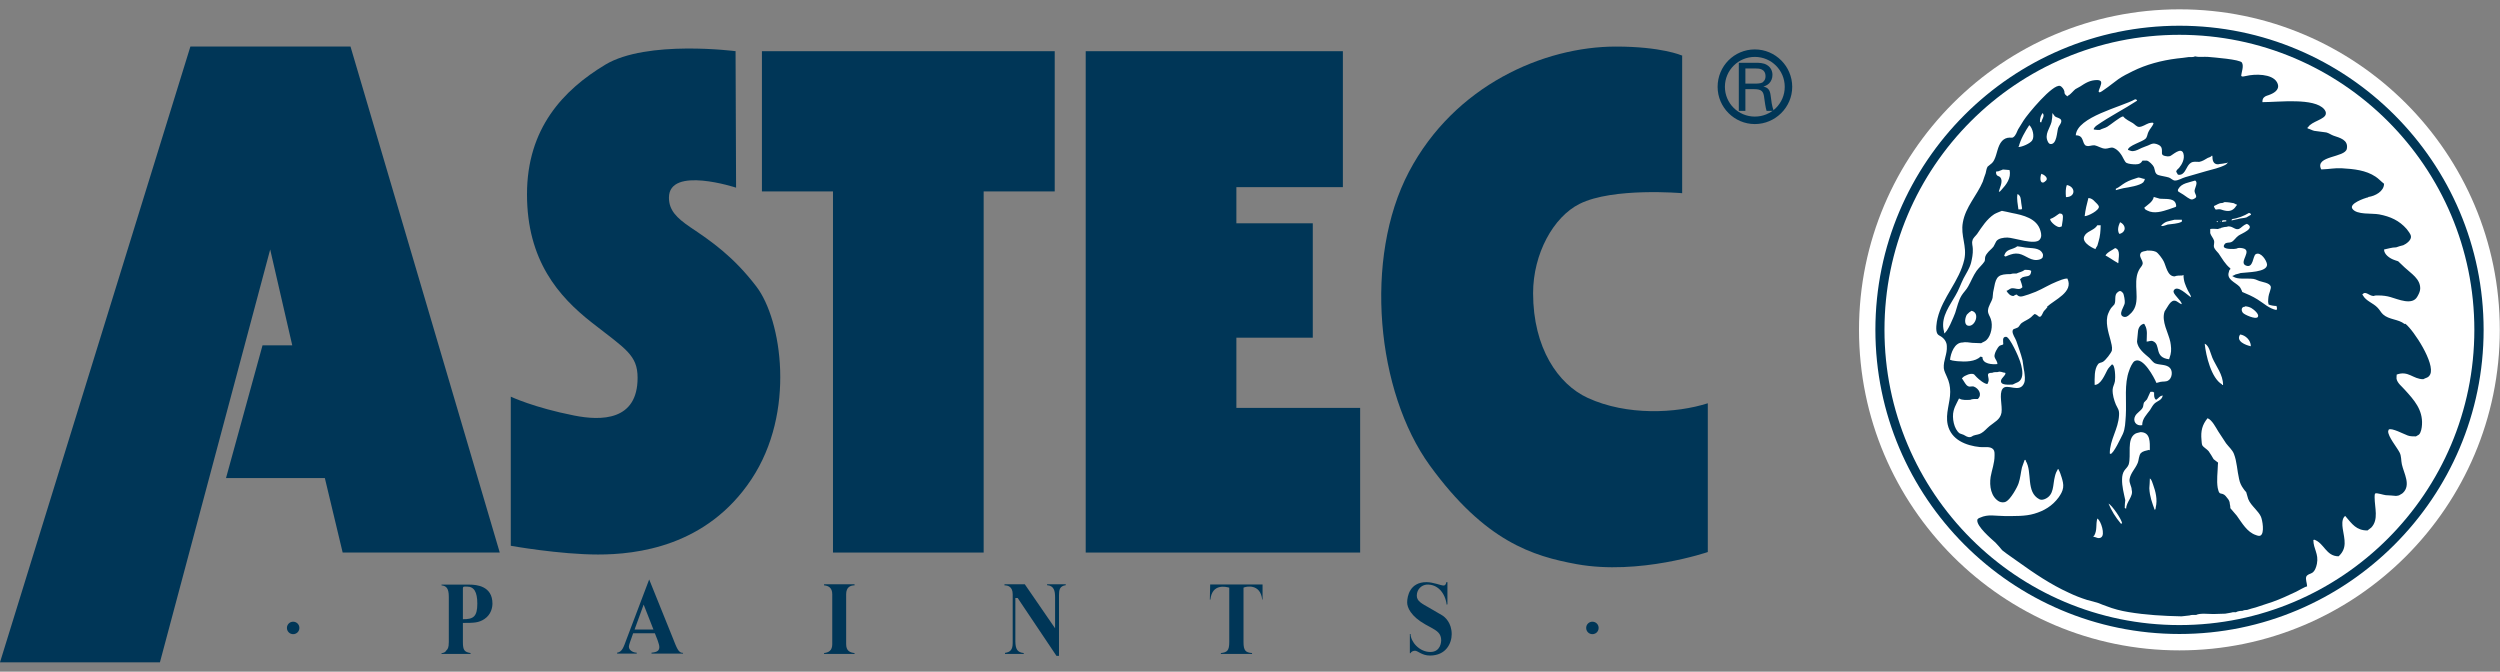 <svg width="134" height="36" viewBox="0 0 134 36" fill="none" xmlns="http://www.w3.org/2000/svg">
<rect x="0" y="0" width="134" height="36" fill="#808080" stroke="none"/>
<g clip-path="url(#clip0_2948_824)">
<path d="M116.817 0.5C107.347 0.5 99.643 8.207 99.643 17.68C99.643 27.154 107.347 34.86 116.817 34.86C126.287 34.86 133.99 27.154 133.99 17.68C133.99 8.207 126.296 0.5 116.817 0.5Z" fill="white"/>
<path d="M128.883 17.365C128.549 17.098 128.053 17.145 127.728 16.849C127.614 16.744 127.556 16.61 127.442 16.496C127.203 16.238 126.821 16.143 126.649 15.827C126.63 15.799 126.649 15.808 126.611 15.808C126.783 15.541 126.964 15.866 127.232 15.866C127.299 15.827 127.413 15.837 127.49 15.837C127.719 15.837 127.938 15.866 128.129 15.923C128.54 16.038 129.303 16.391 129.571 15.894C129.637 15.78 129.714 15.636 129.723 15.484C129.742 14.949 129.236 14.662 128.893 14.338C128.778 14.223 128.664 14.118 128.54 14.003C128.454 13.984 128.377 13.946 128.291 13.918C128.091 13.841 127.785 13.64 127.785 13.373C127.995 13.335 128.196 13.258 128.435 13.258C128.559 13.211 128.692 13.173 128.816 13.144C128.988 13.068 129.256 12.867 129.227 12.666C129.208 12.523 129.074 12.389 128.998 12.275C128.597 11.816 128.12 11.606 127.528 11.492C127.127 11.415 126.315 11.53 126.086 11.186C125.905 10.909 126.726 10.632 126.888 10.585C126.926 10.585 126.936 10.604 126.936 10.556H126.955C127.299 10.508 127.785 10.26 127.785 9.849C127.623 9.725 127.49 9.572 127.327 9.467C126.812 9.123 126.172 9.057 125.504 9.018C125.17 8.999 124.836 9.066 124.511 9.076C124.473 9.076 124.406 9.095 124.406 9.057C124.082 8.34 125.695 8.455 125.79 7.977C125.886 7.49 125.399 7.385 125.074 7.271C124.941 7.223 124.836 7.137 124.692 7.099C124.482 7.07 124.263 7.042 124.043 7.013C123.938 6.994 123.766 6.889 123.69 6.889C123.69 6.851 123.671 6.812 123.719 6.812C123.9 6.507 124.626 6.402 124.664 6.106C124.683 6.001 124.626 5.924 124.578 5.857C124.043 5.227 122.144 5.475 121.265 5.475C121.265 5.38 121.275 5.294 121.342 5.227C121.428 5.132 121.561 5.122 121.685 5.065C121.972 4.95 122.239 4.74 122.039 4.396C121.771 3.947 120.864 3.957 120.387 4.072C120.339 4.081 120.158 4.129 120.158 4.081H120.129C120.139 3.862 120.282 3.556 120.168 3.355C120.063 3.183 118.659 3.078 118.354 3.05C118.125 3.031 117.886 3.078 117.657 3.021C117.552 3.078 117.437 3.05 117.313 3.059C117.103 3.088 116.893 3.117 116.683 3.136C115.843 3.241 115.032 3.46 114.316 3.814C114.048 3.947 113.791 4.072 113.543 4.244C113.285 4.425 113.046 4.635 112.798 4.797C112.712 4.845 112.617 4.95 112.512 4.95V4.922H112.483C112.502 4.769 112.664 4.511 112.617 4.387C112.597 4.31 112.483 4.291 112.407 4.291C112.025 4.291 111.776 4.454 111.5 4.635C111.404 4.683 111.328 4.731 111.242 4.778C111.127 4.874 111.032 4.998 110.908 5.093C110.87 5.122 110.822 5.122 110.822 5.17C110.774 5.132 110.707 5.093 110.679 5.036C110.65 4.998 110.66 4.941 110.65 4.893C110.631 4.797 110.526 4.645 110.421 4.606C110.029 4.482 108.674 6.125 108.464 6.459C108.359 6.621 108.263 6.784 108.168 6.937C108.101 7.07 108.053 7.261 107.91 7.357C107.863 7.395 107.786 7.376 107.719 7.376C107.557 7.376 107.414 7.443 107.309 7.557C107.061 7.834 107.051 8.254 106.889 8.57C106.851 8.656 106.774 8.751 106.688 8.808C106.631 8.847 106.593 8.894 106.536 8.932C106.478 9.028 106.459 9.162 106.431 9.286C106.373 9.439 106.326 9.582 106.278 9.735C105.963 10.479 105.352 11.091 105.209 11.922C105.075 12.647 105.447 13.192 105.285 13.918C105.018 15.082 104.13 15.913 103.853 17.059C103.805 17.25 103.729 17.709 103.844 17.89C103.882 17.957 103.968 17.995 104.034 18.033C104.216 18.148 104.35 18.339 104.35 18.559C104.378 18.979 104.159 19.313 104.187 19.733C104.206 19.915 104.302 20.058 104.359 20.211C104.474 20.459 104.531 20.707 104.531 21.003C104.531 21.596 104.264 22.159 104.397 22.761C104.579 23.572 105.371 23.887 106.135 23.964C106.364 23.983 106.688 23.907 106.841 24.088C106.917 24.174 106.908 24.298 106.908 24.422C106.908 24.833 106.765 25.177 106.698 25.559C106.622 26.055 106.717 26.628 107.147 26.877C107.261 26.934 107.414 26.953 107.538 26.877C107.758 26.762 108.12 26.141 108.197 25.902C108.292 25.625 108.311 25.339 108.378 25.052C108.426 24.919 108.473 24.785 108.521 24.651H108.578V24.699C108.951 25.301 108.569 26.38 109.314 26.762C109.409 26.81 109.533 26.781 109.619 26.743C110.115 26.523 110.02 25.988 110.144 25.53C110.163 25.454 110.182 25.387 110.211 25.32C110.24 25.263 110.278 25.196 110.306 25.139H110.335V25.167C110.411 25.282 110.459 25.454 110.507 25.597C110.555 25.759 110.612 25.95 110.583 26.141C110.555 26.342 110.45 26.504 110.345 26.657C110.01 27.115 109.562 27.383 109.037 27.535C108.559 27.679 107.987 27.66 107.442 27.66C106.956 27.66 106.564 27.545 106.135 27.746C106.077 27.765 105.982 27.803 105.982 27.889C105.963 28.223 106.698 28.853 106.956 29.082C107.08 29.216 107.204 29.35 107.318 29.493C107.586 29.713 107.882 29.894 108.149 30.095C109.027 30.725 109.915 31.327 110.879 31.766C111.194 31.919 111.538 32.053 111.872 32.158C112.082 32.205 112.292 32.272 112.492 32.33C112.626 32.387 112.769 32.444 112.912 32.492C113.275 32.635 113.676 32.74 114.087 32.807C115.003 32.96 115.948 33.017 116.931 33.036C117.075 33.017 117.218 33.008 117.361 32.988C117.456 32.95 117.6 32.96 117.714 32.96C117.915 32.855 118.392 32.912 118.64 32.912C118.85 32.912 119.051 32.893 119.27 32.893C119.328 32.883 119.385 32.874 119.442 32.864C119.49 32.855 119.538 32.845 119.595 32.836C119.662 32.807 119.757 32.816 119.843 32.816C119.938 32.759 120.082 32.74 120.196 32.74C120.273 32.702 120.358 32.692 120.444 32.692C120.597 32.645 120.74 32.597 120.903 32.559C121.199 32.454 121.504 32.368 121.8 32.263C122.239 32.11 122.659 31.909 123.07 31.718C123.175 31.671 123.566 31.432 123.661 31.432C123.661 31.279 123.566 31.05 123.614 30.916C123.661 30.792 123.824 30.763 123.929 30.706C124.082 30.61 124.148 30.4 124.187 30.219C124.292 29.675 123.996 29.426 123.996 28.939C124.034 28.939 124.024 28.958 124.024 28.92C124.578 29.092 124.664 29.818 125.351 29.818C125.819 29.379 125.666 28.93 125.571 28.338C125.542 28.137 125.523 27.879 125.638 27.717C125.666 27.679 125.685 27.66 125.723 27.66V27.679C126.077 28.089 126.296 28.433 126.898 28.433C126.964 28.385 127.041 28.328 127.098 28.28C127.509 27.851 127.279 27.211 127.279 26.647C127.279 26.59 127.279 26.466 127.318 26.447C127.404 26.409 127.766 26.533 127.881 26.542C128.062 26.552 128.253 26.561 128.425 26.581C128.482 26.581 128.53 26.561 128.587 26.552C128.654 26.504 128.721 26.485 128.788 26.428C129.246 26.008 128.845 25.368 128.74 24.89C128.692 24.68 128.721 24.441 128.616 24.25C128.473 23.973 127.995 23.4 128.005 23.114C128.015 23.085 128.024 23.057 128.034 23.028C128.167 22.904 128.883 23.286 129.055 23.343C129.179 23.391 129.341 23.391 129.494 23.391C129.542 23.362 129.599 23.324 129.656 23.295C129.771 23.181 129.809 22.933 129.819 22.761C129.867 21.958 129.389 21.433 128.902 20.898C128.74 20.707 128.511 20.555 128.454 20.306C128.444 20.23 128.463 20.163 128.463 20.077C129.093 19.848 129.332 20.325 129.886 20.325C130.038 20.239 130.162 20.259 130.258 20.067C130.535 19.485 129.38 17.709 128.931 17.355L128.883 17.365ZM110.516 12.094C110.516 12.094 110.526 12.141 110.488 12.141C110.459 12.151 110.43 12.16 110.411 12.17C110.268 12.208 109.886 11.902 109.886 11.74C110.087 11.673 110.211 11.559 110.383 11.444C110.43 11.444 110.507 11.444 110.545 11.501C110.621 11.606 110.526 11.969 110.516 12.094ZM109.963 6.535C109.991 6.383 110.01 6.23 110.01 6.058C110.058 6.115 110.106 6.182 110.144 6.239C110.23 6.306 110.44 6.325 110.478 6.44C110.526 6.583 110.354 6.736 110.316 6.86C110.249 7.07 110.249 7.748 109.905 7.72C109.839 7.72 109.781 7.634 109.762 7.586C109.571 7.204 109.877 6.87 109.963 6.535ZM109.648 9.696C109.648 9.696 109.571 9.773 109.524 9.782C109.304 9.821 109.361 9.42 109.419 9.314C109.562 9.362 109.819 9.534 109.657 9.696H109.648ZM109.495 13.774C109.476 13.841 109.39 13.889 109.323 13.908C108.884 14.042 108.598 13.679 108.216 13.602C107.987 13.564 107.824 13.621 107.643 13.688C107.605 13.707 107.462 13.784 107.462 13.726H107.423C107.519 13.316 107.853 13.411 108.13 13.201C108.273 13.22 108.416 13.239 108.559 13.268C108.874 13.316 109.314 13.258 109.476 13.574C109.514 13.631 109.514 13.717 109.485 13.784L109.495 13.774ZM109.485 6.058C109.629 6.22 109.419 6.411 109.419 6.555H109.361V6.535H109.342C109.342 6.325 109.38 6.211 109.485 6.058ZM108.178 7.863H108.206C108.292 7.481 108.559 7.023 108.769 6.707C108.951 6.86 109.065 7.328 108.922 7.529C108.817 7.691 108.378 7.882 108.178 7.882V7.863ZM108.13 10.394C108.33 10.489 108.311 10.68 108.34 10.89C108.349 10.976 108.368 11.062 108.378 11.139C108.378 11.167 108.397 11.196 108.359 11.196V11.224H108.187C108.158 10.947 108.082 10.671 108.139 10.394H108.13ZM107.156 9.162C107.223 9.143 107.29 9.114 107.357 9.085C107.471 9.095 107.595 9.104 107.71 9.114C107.815 9.544 107.528 9.907 107.28 10.174C107.252 10.203 107.166 10.308 107.166 10.269H107.137C107.185 10.069 107.337 9.792 107.261 9.582C107.175 9.362 106.984 9.525 106.984 9.2C107.042 9.19 107.099 9.181 107.156 9.171V9.162ZM104.206 17.852V17.804C104.187 17.737 104.178 17.69 104.168 17.632C104.054 16.945 104.521 16.362 104.808 15.847C104.989 15.55 105.094 15.226 105.247 14.92C105.39 14.643 105.562 14.405 105.648 14.089C105.705 13.851 105.753 13.621 105.743 13.345C105.743 13.192 105.676 13.039 105.724 12.896C105.743 12.762 105.896 12.647 105.972 12.542C106.23 12.16 106.497 11.74 106.889 11.482C107.022 11.406 107.166 11.358 107.299 11.301C107.481 11.339 107.652 11.368 107.834 11.415C108.435 11.53 109.189 11.702 109.371 12.38C109.419 12.542 109.438 12.705 109.333 12.838C109.094 13.163 107.929 12.733 107.595 12.733C107.395 12.733 107.099 12.771 106.994 12.943C106.946 13.029 106.908 13.125 106.851 13.22C106.746 13.354 106.612 13.44 106.517 13.574C106.469 13.631 106.431 13.688 106.411 13.755C106.383 13.841 106.411 13.956 106.364 14.023C106.249 14.194 106.077 14.338 105.944 14.519C105.762 14.777 105.648 15.082 105.495 15.35C105.4 15.531 105.247 15.665 105.142 15.837C104.97 16.114 104.903 16.458 104.798 16.773C104.731 16.945 104.369 17.871 104.187 17.871L104.206 17.852ZM105.466 17.451C105.247 17.375 105.342 16.983 105.428 16.859C105.505 16.773 105.591 16.706 105.676 16.658C106.173 16.773 105.839 17.575 105.466 17.451ZM109.743 16.458C109.676 16.534 109.629 16.61 109.552 16.677C109.495 16.754 109.447 16.935 109.361 16.973C109.304 17.002 109.247 16.945 109.218 16.916C109.189 16.887 109.037 16.792 109.037 16.849C108.979 16.878 108.922 16.954 108.865 17.002C108.722 17.126 108.531 17.193 108.368 17.308C108.283 17.365 108.244 17.48 108.168 17.546C108.092 17.585 108.015 17.613 107.929 17.642C107.891 17.671 107.882 17.699 107.872 17.747C107.863 17.928 108.015 18.11 108.073 18.272C108.187 18.616 108.321 18.96 108.407 19.313C108.445 19.514 108.454 19.705 108.502 19.924C108.521 20.096 108.569 20.354 108.493 20.535C108.254 21.108 107.567 20.516 107.337 20.841C107.137 21.118 107.337 21.748 107.28 22.121C107.213 22.493 106.908 22.617 106.641 22.837C106.478 22.971 106.354 23.133 106.192 23.219C106.068 23.295 105.934 23.295 105.791 23.343C105.724 23.362 105.686 23.419 105.6 23.429C105.466 23.448 105.352 23.362 105.247 23.305C105.18 23.276 105.113 23.257 105.037 23.229C104.731 23.009 104.617 22.388 104.712 22.025C104.75 21.872 104.808 21.739 104.884 21.596C104.922 21.519 104.96 21.443 104.999 21.366H105.027C105.18 21.462 105.409 21.433 105.6 21.433C105.715 21.376 105.877 21.385 106.011 21.385C106.259 21.156 106.068 20.822 105.791 20.717C105.686 20.688 105.591 20.755 105.486 20.698C105.361 20.64 105.295 20.469 105.209 20.354C105.19 20.325 105.132 20.259 105.18 20.259C105.247 20.173 105.361 20.125 105.457 20.087C105.543 20.048 105.705 20.01 105.81 20.067C105.858 20.115 105.915 20.173 105.953 20.22C106.077 20.345 106.364 20.583 106.526 20.583C106.555 20.516 106.593 20.45 106.593 20.364C106.583 20.125 106.44 19.982 106.784 19.982C106.86 19.943 106.984 19.943 107.08 19.943C107.232 19.877 107.347 19.982 107.481 19.982C107.481 20.01 107.471 20.01 107.5 20.01C107.462 20.154 107.299 20.249 107.261 20.373C107.175 20.679 107.7 20.612 107.882 20.612C108.073 20.497 108.263 20.507 108.359 20.249C108.454 19.991 108.359 19.609 108.273 19.361C108.216 19.16 107.729 18.062 107.528 18.052C107.299 18.043 107.376 18.31 107.376 18.454H107.347V18.482C107.29 18.492 107.232 18.501 107.185 18.53C107.061 18.616 106.87 18.979 106.908 19.132C106.946 19.265 107.061 19.361 107.061 19.514C106.784 19.542 106.259 19.514 106.259 19.141C106.221 19.132 106.192 19.122 106.154 19.113C105.886 19.39 105.342 19.399 104.922 19.361C104.836 19.351 104.741 19.342 104.645 19.323C104.607 19.303 104.56 19.303 104.521 19.285C104.56 18.931 104.76 18.358 105.19 18.358C105.333 18.32 105.571 18.358 105.715 18.377C105.877 18.387 106.03 18.387 106.192 18.396C106.287 18.329 106.392 18.31 106.478 18.224C106.727 17.986 106.832 17.451 106.707 17.098C106.66 16.945 106.555 16.84 106.555 16.658C106.564 16.391 106.755 16.19 106.803 15.961C106.812 15.856 106.822 15.761 106.832 15.665C106.851 15.579 106.87 15.474 106.889 15.388C106.994 14.796 107.137 14.691 107.777 14.691C107.853 14.653 107.987 14.662 108.082 14.662C108.235 14.586 108.388 14.576 108.531 14.462C108.588 14.462 108.855 14.462 108.855 14.519H108.874C108.846 14.872 108.664 14.767 108.407 14.863C108.359 14.882 108.311 14.958 108.273 14.958C108.283 15.016 108.454 15.417 108.378 15.417C108.225 15.579 107.996 15.417 107.805 15.455C107.729 15.474 107.595 15.589 107.547 15.589C107.624 15.722 107.748 15.866 107.92 15.866C107.968 15.837 108.034 15.789 108.101 15.789C108.158 15.856 108.216 15.894 108.321 15.894C108.378 15.894 108.416 15.875 108.464 15.866C108.559 15.837 108.645 15.808 108.741 15.78C108.865 15.732 108.989 15.684 109.123 15.636C109.504 15.474 109.858 15.245 110.249 15.092C110.411 15.035 110.602 14.93 110.812 14.93C111.166 15.655 110.115 16.066 109.714 16.448L109.743 16.458ZM110.736 10.566C110.717 10.346 110.707 10.107 110.784 9.916C111.261 10.012 111.261 10.566 110.736 10.566ZM120.53 11.415C120.588 11.415 120.654 11.444 120.654 11.511C120.569 11.559 120.483 11.606 120.406 11.654C120.253 11.702 120.11 11.692 119.958 11.74C119.843 11.769 119.728 11.788 119.614 11.816V11.769H119.643V11.74C119.929 11.711 120.311 11.559 120.54 11.415H120.53ZM119.9 10.967C119.9 10.967 119.919 11.014 119.872 11.014C119.728 11.272 119.518 11.358 119.222 11.282C119.117 11.263 119.032 11.205 118.917 11.215C118.869 11.215 118.745 11.253 118.745 11.215C118.707 11.167 118.669 11.1 118.669 11.043C118.822 10.986 118.927 10.881 119.098 10.881C119.146 10.881 119.184 10.852 119.232 10.833C119.404 10.833 119.576 10.861 119.728 10.89C119.786 10.909 119.843 10.967 119.9 10.967ZM119.328 11.816V11.864C119.251 11.874 119.175 11.883 119.098 11.893V11.836C119.098 11.836 119.137 11.816 119.156 11.807H119.328V11.816ZM119.051 11.845C119.051 11.845 119.012 11.864 118.993 11.864V11.845H119.051ZM118.898 11.893H118.869V11.912C118.869 11.912 118.822 11.883 118.793 11.864C118.831 11.864 118.888 11.836 118.888 11.893H118.898ZM111.261 7.252C111.328 6.259 113.714 5.733 114.44 5.323C114.488 5.323 114.545 5.342 114.545 5.399C113.829 5.867 113.075 6.239 112.368 6.736C112.33 6.755 112.149 6.946 112.254 6.946C112.34 6.965 112.454 6.965 112.55 6.965C112.674 6.889 112.827 6.87 112.951 6.793C113.113 6.698 113.667 6.239 113.8 6.239C113.953 6.421 114.144 6.488 114.325 6.602C114.43 6.669 114.526 6.803 114.659 6.803C114.85 6.793 115.013 6.66 115.184 6.602C115.223 6.593 115.414 6.545 115.414 6.602H115.433C115.375 6.784 115.232 6.898 115.156 7.07C115.099 7.175 115.099 7.338 115.003 7.433C114.85 7.596 114.058 7.806 114.058 8.035C114.134 8.054 114.211 8.102 114.316 8.102C114.497 8.092 114.64 7.997 114.793 7.93C114.898 7.882 115.022 7.844 115.137 7.796C115.251 7.748 115.356 7.672 115.509 7.701C115.633 7.72 115.824 7.796 115.862 7.939C115.929 8.168 115.767 8.321 116.091 8.369C116.158 8.388 116.235 8.388 116.311 8.369C116.454 8.312 116.903 7.863 117.027 8.216C117.122 8.512 116.95 8.818 116.798 8.999C116.74 9.057 116.645 9.123 116.645 9.209C116.674 9.248 116.702 9.295 116.721 9.343C116.779 9.4 116.912 9.362 116.97 9.324C117.189 9.171 117.208 8.866 117.437 8.722C117.59 8.636 117.705 8.684 117.886 8.675C118.039 8.646 118.201 8.55 118.335 8.465C118.373 8.445 118.535 8.407 118.535 8.35H118.583C118.583 8.579 118.621 8.808 118.888 8.808C118.946 8.789 119.003 8.789 119.07 8.78C119.117 8.78 119.184 8.761 119.242 8.751C119.28 8.751 119.327 8.732 119.356 8.732C119.385 8.713 119.385 8.713 119.413 8.713C119.375 8.761 119.337 8.808 119.28 8.837C118.965 8.999 118.602 9.076 118.258 9.171C117.886 9.276 117.514 9.391 117.132 9.496C116.96 9.544 116.76 9.677 116.578 9.677C116.464 9.677 116.349 9.544 116.254 9.515C116.072 9.458 115.862 9.439 115.681 9.381C115.49 9.314 115.509 9.104 115.452 8.961C115.404 8.847 115.184 8.627 115.07 8.608C114.994 8.608 114.927 8.608 114.841 8.608C114.755 8.751 114.659 8.808 114.468 8.808C114.306 8.808 114.106 8.789 113.982 8.732C113.915 8.694 113.877 8.608 113.838 8.541C113.724 8.302 113.543 8.016 113.266 7.92C113.132 7.882 112.998 7.968 112.855 7.968C112.636 7.968 112.473 7.825 112.254 7.787C112.111 7.777 111.958 7.863 111.843 7.815C111.834 7.815 111.824 7.815 111.815 7.815C111.576 7.691 111.729 7.252 111.261 7.252ZM118.583 19.179C118.783 19.638 119.156 20.077 119.156 20.631C119.117 20.631 119.098 20.65 119.098 20.602C118.526 20.268 118.239 19.074 118.172 18.425C118.411 18.511 118.487 18.96 118.583 19.179ZM116.616 11.091C116.492 11.129 116.378 11.177 116.263 11.215C115.91 11.329 115.461 11.482 115.089 11.282C115.051 11.263 114.965 11.224 114.965 11.186C114.946 11.167 114.936 11.167 114.936 11.129C115.127 10.967 115.394 10.814 115.442 10.556C115.547 10.585 115.652 10.613 115.767 10.651C116.034 10.68 116.483 10.604 116.607 10.881C116.626 10.919 116.674 11.081 116.616 11.081V11.091ZM116.95 11.788C116.95 11.788 116.96 11.893 116.922 11.893C116.721 11.998 116.425 11.998 116.187 12.036C116.11 12.065 116.025 12.094 115.939 12.113C115.91 12.113 115.843 12.132 115.843 12.084C116.091 11.836 116.215 11.874 116.55 11.778H116.95V11.788ZM113.638 11.912C113.867 12.008 113.991 12.294 113.762 12.466C113.724 12.495 113.657 12.533 113.59 12.533C113.476 12.332 113.543 12.113 113.638 11.902V11.912ZM113.543 14.099C113.543 14.099 113.495 14.118 113.495 14.08C113.38 14.032 112.922 13.707 112.865 13.707V13.669C113.008 13.478 113.189 13.43 113.371 13.297C113.686 13.383 113.543 13.832 113.543 14.099ZM113.81 10.088C113.676 10.117 113.543 10.155 113.409 10.193V10.117C113.59 10.04 113.733 9.897 113.915 9.792C114.144 9.658 114.354 9.601 114.612 9.515C114.736 9.515 114.85 9.591 114.965 9.591C114.946 9.668 114.927 9.716 114.879 9.773C114.688 9.954 114.096 10.04 113.81 10.088ZM112.502 11.062C112.531 11.282 111.91 11.587 111.738 11.587C111.776 11.253 111.853 10.928 111.939 10.613C112.091 10.623 112.187 10.699 112.282 10.804C112.349 10.871 112.483 10.986 112.492 11.062H112.502ZM111.767 12.581C111.948 12.361 112.273 12.323 112.416 12.074H112.597C112.588 12.399 112.569 12.666 112.483 12.943C112.464 13.029 112.435 13.096 112.416 13.173C112.387 13.23 112.321 13.297 112.321 13.354C112.063 13.258 111.49 12.924 111.767 12.59V12.581ZM112.626 28.806C112.445 28.901 112.359 28.777 112.216 28.777C112.216 28.739 112.196 28.72 112.244 28.72C112.426 28.404 112.321 28.128 112.416 27.793C112.617 27.908 112.846 28.672 112.626 28.796V28.806ZM113.667 28.07V28.051C113.399 27.736 113.17 27.364 113.017 26.991C113.199 27.077 113.743 27.86 113.743 28.061H113.667V28.07ZM114.764 24.269C114.631 24.403 114.65 24.671 114.573 24.833C114.449 25.129 114.201 25.349 114.144 25.683C114.115 25.902 114.258 26.065 114.258 26.256C114.363 26.6 113.963 26.905 113.963 27.259H113.915V27.23H113.886C113.886 27.087 113.896 26.943 113.915 26.81C113.838 26.447 113.733 26.065 113.743 25.683C113.743 25.52 113.781 25.349 113.858 25.234C113.934 25.119 114.048 25.033 114.096 24.9C114.249 24.403 113.972 23.534 114.449 23.248C114.535 23.2 114.64 23.19 114.736 23.162C115.27 23.171 115.232 23.697 115.232 24.136C115.204 24.136 115.213 24.136 115.213 24.117H115.175C115.032 24.164 114.869 24.164 114.755 24.288L114.764 24.269ZM115.547 27.201C115.547 27.201 115.547 27.325 115.49 27.325C115.356 26.953 115.223 26.609 115.204 26.17C115.223 25.998 115.223 25.817 115.232 25.645C115.337 25.712 115.356 25.855 115.404 25.969C115.538 26.342 115.652 26.771 115.547 27.201ZM115.499 21.615C115.385 21.71 115.318 21.863 115.242 21.977C115.051 22.235 114.822 22.445 114.822 22.789C114.497 22.856 114.297 22.57 114.449 22.293C114.545 22.121 114.745 22.025 114.841 21.863C114.889 21.787 114.879 21.662 114.917 21.576C114.965 21.519 115.032 21.462 115.079 21.404C115.137 21.271 115.204 21.137 115.261 21.003C115.299 21.003 115.433 20.984 115.433 21.032H115.461C115.461 21.166 115.442 21.328 115.547 21.414C115.566 21.424 115.585 21.443 115.585 21.414C115.681 21.366 115.767 21.213 115.881 21.213C115.881 21.185 115.872 21.194 115.9 21.194V21.213H115.92C115.872 21.452 115.643 21.491 115.48 21.624L115.499 21.615ZM116.511 15.589C116.425 15.742 116.941 16.114 116.941 16.305C116.788 16.267 116.693 16.114 116.54 16.114C116.406 16.114 116.301 16.257 116.235 16.353C116.158 16.467 116.091 16.572 116.025 16.687C115.834 17.222 116.235 17.852 116.33 18.329C116.368 18.54 116.397 18.788 116.34 19.008C116.311 19.103 116.282 19.179 116.263 19.256C115.423 19.16 115.853 18.454 115.385 18.282C115.27 18.244 115.165 18.31 115.06 18.31C115.06 18.005 115.127 17.69 114.965 17.422C114.946 17.394 114.946 17.355 114.908 17.355C114.698 17.403 114.602 17.604 114.593 17.804C114.573 17.967 114.564 18.129 114.545 18.301C114.573 18.683 114.946 18.96 115.213 19.189C115.309 19.284 115.414 19.447 115.538 19.485C115.767 19.571 116.13 19.523 116.311 19.724C116.473 19.896 116.425 20.287 116.206 20.402C116.091 20.469 115.929 20.44 115.795 20.469C115.729 20.488 115.652 20.507 115.585 20.526C115.471 20.249 114.869 19.103 114.421 19.351C114.297 19.418 114.163 19.733 114.125 19.857C113.848 20.583 113.991 21.471 113.943 22.283C113.915 22.646 113.915 22.971 113.781 23.267C113.695 23.429 113.285 24.336 113.113 24.336V24.308H113.084C113.084 23.563 113.543 23.009 113.581 22.254C113.6 21.958 113.504 21.892 113.409 21.681C113.313 21.443 113.227 21.166 113.237 20.879C113.247 20.717 113.332 20.602 113.361 20.43C113.39 20.268 113.38 19.533 113.199 19.533C113.113 19.628 113.008 19.724 112.951 19.838C112.827 20.067 112.607 20.631 112.273 20.631C112.273 20.268 112.244 19.791 112.454 19.523C112.521 19.428 112.636 19.447 112.722 19.39C112.855 19.313 113.17 18.912 113.199 18.778C113.227 18.578 113.161 18.406 113.122 18.224C113.008 17.814 112.827 17.241 112.998 16.811C113.046 16.697 113.084 16.61 113.151 16.515C113.208 16.458 113.266 16.381 113.332 16.314C113.437 16.114 113.294 15.789 113.523 15.655C113.543 15.636 113.581 15.598 113.628 15.598V15.627C113.628 15.627 113.638 15.598 113.676 15.598C113.714 15.636 113.753 15.665 113.791 15.703C113.848 15.789 113.905 16.133 113.886 16.248C113.867 16.419 113.514 16.859 113.81 16.973C113.943 17.021 114.048 16.954 114.144 16.859C114.774 16.334 114.392 15.541 114.535 14.796C114.564 14.653 114.612 14.529 114.688 14.405C114.745 14.309 114.841 14.233 114.85 14.118C114.85 13.927 114.631 13.755 114.736 13.574C114.812 13.45 114.974 13.478 115.089 13.43C115.242 13.43 115.414 13.43 115.557 13.497C115.681 13.555 115.91 13.879 115.967 13.994C116.101 14.242 116.168 14.815 116.559 14.815C116.664 14.767 116.836 14.767 116.96 14.767C116.979 14.758 117.008 14.748 117.036 14.739C117.036 15.073 117.141 15.293 117.266 15.56C117.313 15.665 117.437 15.818 117.437 15.932C117.256 15.837 116.702 15.235 116.511 15.57V15.589ZM117.619 10.642C117.619 10.642 117.552 10.69 117.495 10.69C117.39 10.718 117.122 10.489 117.027 10.432C116.941 10.374 116.855 10.327 116.76 10.269C116.721 10.231 116.731 10.164 116.76 10.126C116.931 9.811 117.351 9.782 117.657 9.677C117.838 9.773 117.638 10.069 117.628 10.231C117.628 10.403 117.838 10.546 117.609 10.651L117.619 10.642ZM121.16 28.71C121.094 28.739 120.989 28.71 120.922 28.681C120.444 28.529 120.168 28.023 119.891 27.64C119.776 27.507 119.662 27.373 119.547 27.239C119.547 27.163 119.538 27.087 119.518 27.01C119.518 26.905 119.471 26.8 119.404 26.724C119.337 26.638 119.261 26.523 119.156 26.485C119.089 26.456 119.032 26.466 118.974 26.428C118.907 26.37 118.898 26.237 118.869 26.151C118.802 25.75 118.869 25.31 118.879 24.9C118.879 24.861 118.907 24.776 118.86 24.776C118.793 24.728 118.726 24.671 118.65 24.613C118.573 24.47 118.478 24.327 118.382 24.183C118.297 24.078 118.096 23.964 118.048 23.878C118.01 23.802 118.01 23.687 118.001 23.591C117.953 23.095 118.039 22.77 118.325 22.417C118.564 22.503 118.774 22.923 118.898 23.123C119.041 23.334 119.175 23.553 119.318 23.763C119.461 23.954 119.652 24.107 119.738 24.327C119.9 24.737 119.91 25.224 120.015 25.673C120.053 25.864 120.129 26.036 120.244 26.189C120.292 26.256 120.339 26.323 120.397 26.38C120.435 26.504 120.464 26.619 120.502 26.743C120.578 26.943 120.74 27.115 120.884 27.278C120.989 27.402 121.113 27.535 121.179 27.679C121.265 27.851 121.399 28.605 121.151 28.71H121.16ZM120.645 18.559C120.368 18.501 119.824 18.291 120.072 17.928C120.358 17.967 120.645 18.234 120.645 18.559ZM120.33 16.448V16.419C120.454 16.419 120.569 16.458 120.664 16.506C120.779 16.572 121.141 16.849 121.008 17.002C120.893 17.126 120.32 16.878 120.225 16.773C120.12 16.658 120.12 16.439 120.33 16.439V16.448ZM122.029 16.601V16.62C121.619 16.544 121.342 16.257 120.998 16.047C120.721 15.875 120.473 15.77 120.177 15.646V15.617C120.129 15.531 120.11 15.445 120.034 15.36C119.814 15.13 119.318 14.977 119.471 14.567C119.471 14.529 119.509 14.433 119.547 14.433V14.385C119.27 14.166 119.108 13.86 118.917 13.583C118.831 13.478 118.717 13.383 118.669 13.249C118.64 13.153 118.707 13.02 118.669 12.886C118.621 12.743 118.507 12.638 118.468 12.495C118.468 12.428 118.468 12.351 118.468 12.275C118.592 12.246 118.745 12.275 118.879 12.275C118.917 12.256 118.946 12.256 118.984 12.246V12.218C118.984 12.218 119.003 12.246 119.032 12.246V12.218C119.137 12.198 119.213 12.16 119.337 12.16C119.595 12.055 119.757 12.303 119.938 12.284C120.053 12.284 120.139 12.17 120.225 12.113C120.292 12.055 120.358 12.027 120.435 11.998C120.922 12.237 120.129 12.523 119.986 12.628C119.843 12.724 119.738 12.915 119.604 12.972C119.49 13.029 119.318 12.972 119.242 13.087C119.032 13.364 119.576 13.345 119.709 13.345C119.757 13.345 119.824 13.335 119.881 13.325C119.967 13.268 120.11 13.287 120.206 13.306C120.759 13.411 119.996 14.042 120.358 14.223C120.788 14.424 120.74 13.717 120.912 13.621C121.179 13.478 121.494 13.965 121.514 14.175C121.533 14.605 120.425 14.586 120.101 14.634C120.005 14.662 119.919 14.691 119.824 14.71C119.776 14.729 119.728 14.777 119.671 14.777V14.825H119.7C119.938 14.987 120.349 14.911 120.674 14.939C120.836 14.939 120.969 15.006 121.103 15.063C121.265 15.121 121.657 15.159 121.714 15.36C121.743 15.474 121.599 15.77 121.59 15.904C121.58 15.999 121.571 16.085 121.571 16.171C121.571 16.219 121.59 16.276 121.599 16.324C121.724 16.372 121.886 16.4 122.02 16.4C122.029 16.439 122.077 16.582 122.02 16.582L122.029 16.601Z" fill="#003657"/>
<path d="M116.817 1.379C107.834 1.379 100.521 8.694 100.521 17.68C100.521 26.666 107.834 33.982 116.817 33.982C125.8 33.982 133.122 26.666 133.122 17.68C133.122 8.694 125.809 1.379 116.817 1.379ZM116.817 33.504C108.092 33.504 101.008 26.418 101.008 17.68C101.008 8.942 108.092 1.866 116.817 1.866C125.542 1.866 132.625 8.952 132.625 17.68C132.625 26.409 125.542 33.504 116.817 33.504Z" fill="#003657"/>
<path d="M26.787 29.617L18.787 2.496H17.384H11.885H10.205L0 35.5H8.572L14.482 13.373L15.665 18.511H14.071L12.114 25.625H17.412L18.367 29.617H26.787Z" fill="#003657"/>
<path d="M39.435 2.744C39.435 2.744 34.672 2.123 32.438 3.47C30.204 4.817 28.247 6.87 28.247 10.413C28.247 13.956 29.937 15.894 31.732 17.298C33.526 18.702 34.175 19.027 34.175 20.249C34.175 22.56 32.228 22.56 30.777 22.273C28.6 21.844 27.378 21.261 27.378 21.261V29.254C27.378 29.254 29.994 29.722 32.056 29.722C34.118 29.722 37.879 29.302 40.275 25.692C42.672 22.082 41.898 17.136 40.543 15.36C39.302 13.736 38.127 12.934 37.001 12.179C36.257 11.673 35.855 11.263 35.855 10.594C35.855 8.875 39.454 10.059 39.454 10.059L39.426 2.725L39.435 2.744Z" fill="#003657"/>
<path d="M56.533 2.744H40.839V10.26H44.648V29.617H52.724V10.26H56.533V2.744Z" fill="#003657"/>
<path d="M66.27 21.863V18.1H70.365V11.969H66.27V10.031H71.978V2.744H66.27H58.413H58.194V29.617H58.413H66.27H72.904V21.863H66.27Z" fill="#003657"/>
<path d="M90.164 2.964V10.355C90.164 10.355 86.45 10.031 84.665 10.928C83.262 11.626 82.174 13.602 82.174 15.713C82.174 18.654 83.52 20.602 85.104 21.328C87.204 22.293 89.839 22.159 91.538 21.615V29.589C91.538 29.589 87.863 30.849 84.503 30.238C82.164 29.808 79.606 29.035 76.637 24.948C73.783 21.013 73.076 13.851 75.52 9.209C77.964 4.568 82.756 2.496 86.613 2.496C89.066 2.496 90.145 2.973 90.145 2.973L90.164 2.964Z" fill="#003657"/>
<path d="M24.811 31.546C24.811 31.422 24.877 31.441 25.03 31.441C25.412 31.441 25.584 31.728 25.584 32.358C25.584 33.046 25.374 33.199 24.811 33.189V31.546ZM23.655 35.051H25.221V35.003C24.896 34.946 24.811 34.86 24.811 34.411V33.389C25.422 33.389 25.66 33.38 25.966 33.179C26.338 32.931 26.395 32.54 26.395 32.349C26.395 31.413 25.546 31.336 25.173 31.336H23.665V31.375C23.913 31.403 24.056 31.518 24.056 31.986V34.421C24.056 34.727 23.99 34.803 23.932 34.851C23.904 34.879 23.894 34.975 23.665 35.013V35.061L23.655 35.051Z" fill="#003657"/>
<path d="M34.013 33.743L34.5 32.406L35.025 33.743H34.013ZM36.61 34.994C36.361 35.003 36.276 34.736 36.037 34.134L34.796 31.059L33.584 34.258C33.431 34.669 33.354 34.946 33.078 34.984V35.032H34.128V34.984C33.956 34.984 33.708 34.87 33.708 34.66C33.708 34.574 33.794 34.344 33.937 33.943H35.101C35.178 34.125 35.34 34.526 35.34 34.679C35.34 34.86 35.245 34.956 34.92 34.984V35.032H36.61V34.984V34.994Z" fill="#003657"/>
<path d="M45.803 35.051H44.17V35.003C44.419 34.975 44.609 34.87 44.609 34.526V31.852C44.609 31.489 44.39 31.394 44.17 31.375V31.317H45.803V31.375C45.583 31.375 45.354 31.47 45.354 31.852V34.526C45.354 34.879 45.545 34.975 45.803 35.003V35.051Z" fill="#003657"/>
<path d="M53.869 34.994C54.146 34.956 54.28 34.831 54.28 34.469V31.852C54.28 31.432 54.012 31.375 53.841 31.375V31.317H54.929L56.552 33.676V32.005C56.552 31.671 56.494 31.394 56.122 31.365V31.317H57.124V31.365C56.79 31.413 56.762 31.632 56.762 31.9V35.156H56.628L54.547 32.053H54.423V34.373C54.432 34.784 54.518 34.965 54.872 35.003V35.051H53.869V35.003V34.994Z" fill="#003657"/>
<path d="M67.11 35.051H65.439V35.003C65.783 34.965 65.888 34.87 65.888 34.411V31.499C65.716 31.451 64.971 31.26 64.876 32.139H64.847L64.866 31.327H67.673V32.139H67.654C67.558 31.26 66.776 31.432 66.652 31.499V34.411C66.652 34.879 66.766 34.975 67.11 35.003V35.051Z" fill="#003657"/>
<path d="M77.544 32.425C77.467 31.776 77.047 31.298 76.465 31.336C76.217 31.355 75.94 31.566 75.94 31.928C75.94 32.224 76.207 32.349 76.608 32.578L77.296 32.979C77.458 33.074 77.811 33.389 77.811 33.991C77.811 34.469 77.515 35.137 76.646 35.137C76.207 35.137 75.997 34.879 75.845 34.879C75.749 34.879 75.635 34.927 75.606 35.013H75.568V33.982H75.606C75.606 34.383 76.064 34.946 76.665 34.946C77.219 34.946 77.248 34.402 77.248 34.325C77.248 33.953 77.028 33.819 76.723 33.647L76.408 33.475C75.606 33.027 75.424 32.549 75.424 32.291C75.424 31.957 75.568 31.203 76.456 31.203C76.828 31.203 77.229 31.384 77.372 31.384C77.477 31.384 77.506 31.298 77.525 31.203H77.582V32.396H77.525L77.544 32.425Z" fill="#003657"/>
<path d="M85.687 33.657C85.687 33.848 85.534 33.991 85.353 33.991C85.171 33.991 85.019 33.848 85.019 33.657C85.019 33.466 85.171 33.323 85.353 33.323C85.534 33.323 85.687 33.466 85.687 33.657Z" fill="#003657"/>
<path d="M16.047 33.657C16.047 33.848 15.894 33.991 15.713 33.991C15.532 33.991 15.379 33.848 15.379 33.657C15.379 33.466 15.532 33.323 15.713 33.323C15.894 33.323 16.047 33.466 16.047 33.657Z" fill="#003657"/>
<path d="M92.064 4.654C92.064 5.752 92.961 6.65 94.059 6.65C95.156 6.65 96.063 5.752 96.063 4.654C96.063 3.556 95.166 2.649 94.059 2.649C92.951 2.649 92.064 3.546 92.064 4.654ZM92.455 4.654C92.455 3.766 93.171 3.05 94.059 3.05C94.947 3.05 95.662 3.766 95.662 4.654C95.662 5.542 94.947 6.249 94.059 6.249C93.171 6.249 92.455 5.533 92.455 4.654Z" fill="#003657"/>
<path d="M93.209 3.365H94.126C94.259 3.365 94.536 3.365 94.717 3.489C94.908 3.604 95.004 3.804 95.004 4.014C95.004 4.196 94.937 4.358 94.822 4.473C94.708 4.578 94.603 4.616 94.517 4.635C94.765 4.702 94.87 4.807 94.908 5.132C94.947 5.428 94.966 5.657 95.071 5.943H94.689C94.632 5.771 94.593 5.456 94.565 5.265C94.526 4.893 94.431 4.778 94.001 4.778H93.553V5.943H93.2V3.365H93.209ZM93.553 4.482H94.116C94.116 4.482 94.355 4.482 94.46 4.425C94.507 4.387 94.632 4.301 94.632 4.091C94.632 3.671 94.259 3.671 94.116 3.671H93.553V4.482Z" fill="#003657"/>
</g>
<defs>
<clipPath id="clip0_2948_824">
<rect width="134" height="35" fill="white" transform="translate(0 0.5)"/>
</clipPath>
</defs>
</svg>
